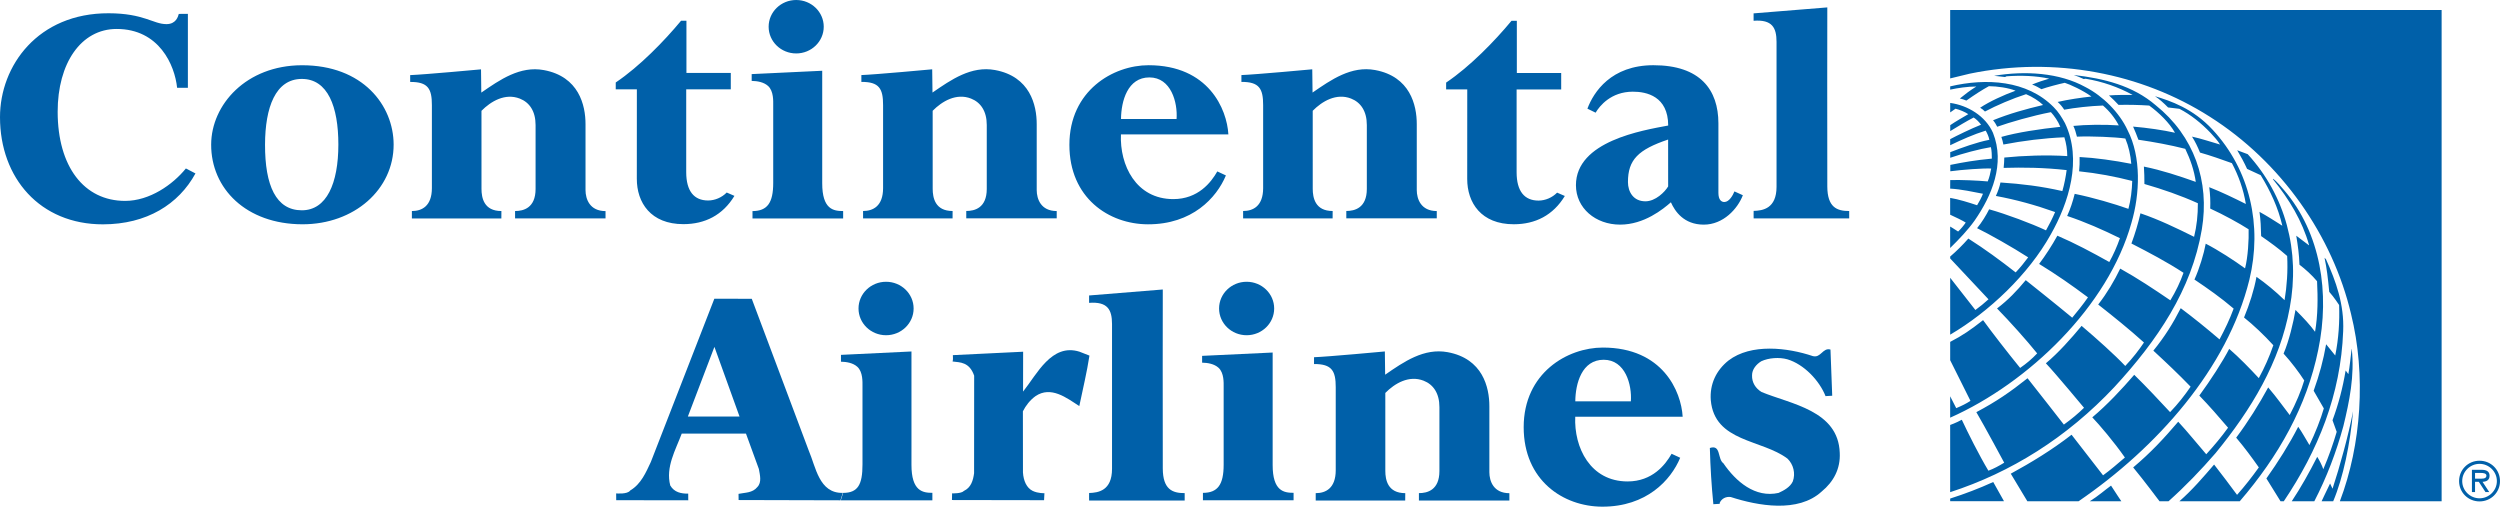 <?xml version="1.0" encoding="UTF-8" standalone="no"?>
<!-- Created with Inkscape (http://www.inkscape.org/) -->
<svg
   xmlns:svg="http://www.w3.org/2000/svg"
   xmlns="http://www.w3.org/2000/svg"
   version="1.0"
   width="659.056"
   height="133.57"
   viewBox="0 0 659.056 133.57"
   id="Layer_1"
   xml:space="preserve"><defs
   id="defs1970" />
<g
   id="g1941">
	<path
   d="M 422.772,94.839 C 417.007,94.839 415.327,101.087 415.283,105.804 C 415.283,105.804 429.954,105.811 429.931,105.804 C 430.243,101.453 428.492,94.847 422.772,94.839 L 422.772,94.839 z M 422.549,91.625 C 438.38,91.639 443.21,103.233 443.588,109.854 L 415.269,109.854 C 414.91,117.94 419.213,126.919 429.076,126.919 C 435.597,126.919 439.037,122.517 440.67,119.624 L 442.937,120.679 C 440.484,126.589 434.041,133.599 422.371,133.57 C 412.073,133.541 401.677,126.605 401.677,112.623 C 401.675,98.304 413.229,91.625 422.549,91.625 L 422.549,91.625 z "
   style="fill:#0060a9;fill-rule:evenodd"
   id="path1943" />
	<path
   d="M 346.406,94.173 C 350.108,94.04 365.079,92.65 365.079,92.65 L 365.156,98.78 C 370.114,95.352 375.387,91.697 381.628,92.84 C 390.857,94.539 392.641,102.076 392.63,107.137 C 392.63,107.137 392.618,122.576 392.63,124.503 C 392.641,126.832 393.721,130.011 397.906,130.018 C 397.891,130.011 397.906,131.945 397.906,131.945 L 374.058,131.945 C 374.058,131.945 374.062,130.048 374.058,129.997 C 376.266,130.012 379.453,129.198 379.463,124.204 C 379.471,121.398 379.456,110.991 379.463,107.343 C 379.471,103.697 377.863,101.36 375.303,100.364 C 371.429,98.847 367.671,101.074 365.199,103.587 C 365.199,103.587 365.203,122.344 365.203,124.147 C 365.203,126.491 365.836,130.013 370.458,130.006 L 370.443,131.953 L 346.851,131.953 C 346.851,131.953 346.859,130.621 346.851,130.006 C 349.499,130.013 352.118,128.694 352.128,123.992 C 352.128,123.992 352.121,104.568 352.128,102.093 C 352.14,97.772 351.107,95.934 346.404,95.97 C 346.406,96.011 346.406,94.173 346.406,94.173 L 346.406,94.173 z "
   style="fill:#0060a9;fill-rule:evenodd"
   id="path1945" />
	<path
   d="M 221.556,131.892 L 222.186,129.937 C 215.9,130.083 215.067,123.067 213.196,118.767 L 198.183,78.77 L 188.317,78.748 L 171.578,121.778 C 170.291,124.517 169.009,127.608 166.141,129.3 C 165.429,130.368 162.432,130.075 162.432,130.075 L 162.448,131.862 L 181.442,131.891 L 181.427,130.133 C 179.594,130.149 177.758,129.819 176.694,127.981 C 175.43,123.147 178.098,118.635 179.718,114.313 L 196.657,114.313 L 200.053,123.637 C 200.329,125.219 200.869,127.145 199.657,128.391 C 198.363,129.987 196.44,129.827 194.695,130.192 L 194.713,131.819 L 221.556,131.892 L 221.556,131.892 z M 181.335,109.81 L 188.337,91.441 L 194.956,109.802 L 181.335,109.81 L 181.335,109.81 z "
   style="fill:#0060a9;fill-rule:evenodd"
   id="path1947" />
	<path
   d="M 250.992,130.062 C 250.992,130.062 253.442,130.157 254.103,129.417 C 256.015,128.516 256.546,126.604 256.791,124.751 L 256.811,99.036 C 255.557,95.425 253.134,95.542 251.125,95.3 C 251.293,94.766 251.2,94.151 251.196,93.623 L 269.721,92.722 L 269.702,103.233 C 273.328,98.714 277.223,90.401 284.578,92.715 L 287.205,93.747 C 286.544,98.061 285.449,102.646 284.526,107.056 C 281.192,104.888 277.059,101.665 272.98,104.434 C 271.504,105.503 270.431,106.917 269.658,108.425 L 269.675,124.554 C 269.813,126.751 270.642,128.633 272.237,129.409 C 273.669,130.097 275.336,130.016 275.336,130.016 L 275.239,131.862 L 250.955,131.819 L 250.992,130.062 L 250.992,130.062 z "
   style="fill:#0060a9;fill-rule:evenodd"
   id="path1949" />
	<path
   d="M 222.273,129.937 C 226.164,129.929 227.375,127.754 227.371,122.452 C 227.368,122.387 227.371,101.703 227.371,101.703 C 227.362,100.831 227.529,98.07 226.009,96.693 C 224.874,95.668 223.189,95.381 221.699,95.352 L 221.699,93.55 L 240.282,92.656 C 240.282,92.656 240.291,122.583 240.282,122.51 C 240.269,129.497 243.264,129.922 245.795,129.922 L 245.795,131.892 L 221.645,131.892 L 222.273,129.937 L 222.273,129.937 z "
   style="fill:#0060a9;fill-rule:evenodd"
   id="path1951" />
	<path
   d="M 287.115,129.966 C 289.508,129.9 293.149,129.38 293.154,123.609 C 293.157,122.027 293.165,90.203 293.154,85.414 C 293.147,81.664 292.019,79.467 287.108,79.84 L 287.108,77.892 L 306.536,76.317 C 306.536,76.317 306.486,114.462 306.536,123.537 C 306.567,128.993 309.041,130.012 312.307,129.997 C 312.296,130.012 312.307,131.945 312.307,131.945 L 287.115,131.945 C 287.115,131.944 287.091,129.952 287.115,129.966 L 287.115,129.966 z "
   style="fill:#0060a9;fill-rule:evenodd"
   id="path1953" />
	<path
   d="M 317.12,129.929 C 321.011,129.922 322.584,127.769 322.582,122.503 C 322.578,113.589 322.582,101.907 322.582,101.907 C 322.573,101.042 322.738,98.303 321.218,96.94 C 320.083,95.922 318.396,95.629 316.904,95.608 L 316.904,93.813 L 335.501,92.934 C 335.501,92.934 335.508,116.92 335.501,122.561 C 335.485,129.497 338.485,129.921 341.016,129.915 L 341.016,131.878 L 317.12,131.878 L 317.12,129.929 L 317.12,129.929 z "
   style="fill:#0060a9;fill-rule:evenodd"
   id="path1955" />
	<path
   d="M 328.638,88.373 C 332.65,88.373 335.9,85.216 335.9,81.326 C 335.9,77.437 332.65,74.281 328.638,74.281 C 324.626,74.281 321.376,77.437 321.376,81.326 C 321.376,85.215 324.626,88.373 328.638,88.373 L 328.638,88.373 z "
   style="fill:#0060a9;fill-rule:evenodd"
   id="path1957" />
	<path
   d="M 233.586,88.373 C 237.598,88.373 240.85,85.216 240.85,81.326 C 240.85,77.437 237.598,74.281 233.586,74.281 C 229.576,74.281 226.324,77.437 226.324,81.326 C 226.324,85.215 229.576,88.373 233.586,88.373 L 233.586,88.373 z "
   style="fill:#0060a9;fill-rule:evenodd"
   id="path1959" />
	<path
   d="M 450.755,118.101 C 453.746,117.105 452.721,120.994 454.321,122.129 C 457.628,126.956 462.692,131.321 468.86,129.944 C 470.262,129.313 471.932,128.413 472.624,126.911 C 473.401,124.788 472.76,122.407 471.247,120.928 C 464.498,115.779 451.977,116.592 451,105.482 C 450.696,101.255 452.432,97.623 455.673,95.037 C 461.631,90.482 471.259,91.632 477.895,93.873 C 480.019,94.467 480.521,91.551 482.556,92.152 L 483.014,104.324 L 481.253,104.428 C 479.626,100.297 475.532,96.012 471.196,94.723 C 469.076,94.122 466.253,94.327 464.319,95.229 C 463.004,96.027 461.869,97.368 461.88,98.95 C 461.811,100.803 462.796,102.385 464.389,103.345 C 472.094,106.538 484.636,108.193 484.999,119.392 C 485.211,123.538 483.392,126.995 480.234,129.58 C 474.023,135.286 463.418,133.346 456.251,131.023 C 455.017,130.862 453.871,131.404 453.355,132.554 L 453.355,132.818 L 451.681,132.92 C 451.197,128.158 450.89,123.132 450.755,118.101 L 450.755,118.101 z "
   style="fill:#0060a9;fill-rule:evenodd"
   id="path1961" />
	<path
   d="M 643.667,2.642 L 643.667,132.142 L 616.839,132.142 C 622.504,117.266 623.782,98.861 619.779,82.732 C 614.934,62.236 601.512,42.757 582.495,30.732 C 564.528,19.297 541.71,14.791 519.272,19.421 L 514.108,20.675 L 514.108,2.642 L 643.667,2.642 L 643.667,2.642 z M 549.774,22.956 C 542.889,19.149 533.818,18.6 525.696,19.986 L 528.57,20.306 L 528.977,20.118 C 532.745,19.838 536.7,19.966 540.211,20.731 C 539.062,21.051 537.092,21.704 535.703,22.284 C 536.483,22.566 537.475,23.077 538.168,23.511 C 539.662,22.978 542.786,22.145 544.32,21.828 C 545.672,22.244 549.179,23.853 551.351,25.448 C 548.781,25.718 545.265,26.221 542.441,26.875 C 543.108,27.468 543.683,28.155 544.17,28.918 C 546.917,28.407 550.923,27.944 554.388,27.819 C 556.149,29.341 557.577,31.159 558.555,33.058 C 554.75,32.791 549.678,32.862 546.58,33.195 C 546.891,33.758 547.338,35.173 547.528,36.026 C 551.373,35.859 557.661,36.139 560.287,36.519 C 561.158,38.602 561.653,40.84 561.854,43.189 C 557.449,42.315 552.27,41.588 548.227,41.395 C 548.271,42.701 548.22,43.944 548.099,45.163 C 552.912,45.66 557.58,46.531 562.103,47.703 C 562.048,49.995 561.711,52.852 561.096,55.057 C 557.507,53.777 551.79,52.085 546.935,51.102 C 546.44,53.092 545.81,55.039 544.95,56.932 C 549.692,58.514 554.373,60.576 558.859,62.791 C 558.127,64.93 557.06,67.31 556.057,69.073 C 551.567,66.559 546.946,64.089 542.368,62.132 C 540.98,64.662 539.226,67.367 537.556,69.578 C 542.016,72.296 546.239,75.24 550.435,78.39 C 549.175,80.229 547.381,82.433 546.283,83.751 C 542.277,80.411 534.033,73.855 534.033,73.855 C 531.591,76.778 529.517,78.968 526.464,81.319 C 529.856,84.791 534.282,89.727 537.044,93.162 C 535.627,94.656 534.228,95.836 532.551,96.993 C 529.185,92.862 525.15,87.654 522.783,84.395 C 519.487,86.98 517.47,88.379 514.111,90.13 L 514.111,94.964 L 519.462,105.679 C 518.242,106.449 517.261,106.939 515.705,107.598 L 514.107,104.47 L 514.107,110.111 C 534.765,100.933 555.783,80.718 561.898,58.746 C 564.135,51.162 564.531,41.384 560.873,34.314 C 558.725,29.661 554.374,25.32 549.774,22.956 L 549.774,22.956 z M 546.698,19.764 C 547.594,20.057 548.456,20.464 549.312,20.831 L 549.799,20.754 C 554.204,21.477 558.427,22.948 562.206,25.017 C 560.155,25.028 558.027,25 555.977,25.162 C 556.838,25.942 557.739,26.832 558.49,27.649 C 561.251,27.596 563.939,27.656 566.587,27.83 C 569.209,29.756 571.882,32.344 573.376,34.995 C 570.315,34.305 566.097,33.689 562.328,33.374 C 562.818,34.491 563.309,35.645 563.726,36.836 C 567.905,37.448 572.05,38.21 576.086,39.233 C 577.407,41.987 578.43,44.893 578.854,47.949 C 574.409,46.369 569.846,44.862 565.18,43.917 C 565.297,45.408 565.305,46.975 565.316,48.506 C 570.135,49.898 574.844,51.514 579.408,53.58 C 579.423,56.676 579.104,59.626 578.408,62.428 C 573.808,60.139 569.132,57.887 564.272,56.234 C 563.653,58.961 562.847,61.613 561.891,64.193 C 566.565,66.593 571.207,69.033 575.624,71.915 C 574.797,74.288 573.562,76.866 572.152,79.174 C 567.808,76.215 563.465,73.328 558.939,70.809 C 557.397,74.01 555.463,77.284 553.13,80.28 C 557.177,83.466 561.297,86.769 565.197,90.292 C 563.911,92.219 562.201,94.445 560.267,96.474 C 557.422,93.479 552.69,89.238 548.757,85.906 C 545.963,89.275 542.653,93.004 539.338,95.771 C 541.868,98.437 549.395,107.498 549.395,107.498 C 547.885,109 546.022,110.545 544.081,111.93 C 544.081,111.93 536.409,102.078 534.505,99.713 C 529.968,103.317 526.323,105.836 521.007,108.655 C 523.13,112.252 528.353,121.978 528.353,121.978 C 527.013,122.798 525.595,123.574 524.185,124.087 C 521.728,119.985 518.758,114.045 517.176,110.653 C 515.649,111.496 514.107,112.03 514.107,112.03 L 514.107,129.748 C 530.126,124.556 544.884,115.356 557.386,102.048 C 568.775,89.714 577.773,76.384 580.45,60.478 C 582.585,47.783 578.381,35.828 568.299,27.748 C 562.196,22.518 554.612,20.693 546.698,19.764 L 546.698,19.764 z M 541.37,28.222 C 534.349,21.128 523.583,20.538 514.112,22.771 C 514.116,22.762 514.112,23.628 514.112,23.628 C 516.083,23.211 518.665,22.804 521.008,22.809 C 519.477,23.741 518.004,24.862 516.66,25.964 C 517.231,26.089 517.844,26.277 518.378,26.515 C 520.524,24.988 522.597,23.657 524.315,22.72 C 526.552,22.733 529.449,23.154 531.35,23.912 C 528.229,25.031 524.45,26.768 522.007,28.4 C 522.457,28.646 522.934,29.037 523.281,29.401 C 526.269,27.804 530.584,25.955 534.114,24.829 C 535.78,25.492 537.574,26.684 538.603,27.678 C 534.095,28.747 529.77,29.932 525.415,31.702 C 525.848,32.195 526.291,32.945 526.511,33.412 C 529.66,32.286 535.82,30.49 540.665,29.569 C 541.544,30.515 542.595,32.028 543.144,33.436 C 537.812,33.987 531.704,34.919 527.606,36.093 C 527.851,36.783 528.005,37.455 528.137,38.103 C 533.191,37.134 538.761,36.408 544.21,36.191 C 544.7,37.757 544.972,39.432 544.979,41.149 C 539.548,40.803 533.33,41.026 528.378,41.534 C 528.382,42.184 528.294,43.466 528.206,44.259 C 533.216,44.111 538.819,44.165 544.813,44.843 C 544.604,46.464 544.206,48.564 543.685,50.371 C 538.089,49.097 532.992,48.48 527.367,48.106 C 527.151,49.196 526.686,50.527 526.155,51.657 C 531.425,52.627 536.691,54.085 541.774,55.903 C 541.075,57.549 540.261,59.157 539.372,60.728 C 535.57,58.932 528.817,56.411 524.383,55.175 C 523.661,56.649 522.431,58.667 521.2,60.152 C 524.389,61.707 530.499,65.152 534.673,67.842 C 533.674,69.19 532.561,70.573 531.374,71.812 C 527.335,68.656 523.299,65.685 518.9,62.889 C 517.494,64.498 515.744,66.243 514.11,67.633 L 514.11,68.135 L 524.211,78.902 C 523.098,79.92 521.944,80.857 520.754,81.722 L 514.11,73.226 L 514.11,88.226 C 524.376,82.205 534.772,72.318 540.609,61.842 C 545.378,53.46 548.977,42.1 544.374,32.461 C 543.549,30.972 542.681,29.522 541.37,28.222 L 541.37,28.222 z M 571.553,28.326 L 574.537,28.683 C 577.533,30.234 580.265,32.422 582.744,35.02 C 583.641,36.021 584.619,37.025 585.26,38.103 C 582.792,37.407 580.401,36.561 577.859,36.016 C 578.72,37.356 579.336,38.675 579.972,40.22 C 582.81,41.026 585.616,42.02 588.38,43.011 C 590.152,46.362 591.439,49.973 592.057,53.774 C 588.874,52.188 585.697,50.637 582.408,49.348 C 582.657,51.214 582.741,53.133 582.661,54.98 C 586.257,56.633 590.293,58.847 592.787,60.448 C 592.871,63.079 592.618,67.758 591.846,70.749 C 588.975,68.655 584.829,65.965 581.479,64.238 C 581.017,66.82 579.801,70.852 578.504,73.694 C 582.027,76.059 585.503,78.499 588.839,81.354 C 587.81,84.16 586.518,86.855 585.114,89.469 C 581.778,86.614 578.409,83.881 574.889,81.244 C 572.894,85.184 570.681,88.744 567.671,92.443 C 571.048,95.555 574.271,98.602 577.496,101.942 C 575.918,104.234 574.153,106.505 572.084,108.644 C 569.008,105.34 565.855,101.964 562.632,98.807 C 559.292,102.667 555.521,106.703 551.572,110.021 C 553.392,111.91 557.314,116.509 560.171,120.611 C 558.212,122.281 556.381,123.879 554.414,125.306 L 546.112,114.605 C 540.985,118.583 535.553,121.893 530.087,124.875 L 534.452,132.141 L 547.958,132.141 C 568.59,118.041 587.245,97.116 592.979,73.766 C 596.451,59.46 593.163,44.838 583.296,34.196 C 578.045,28.532 572.219,26.626 568.102,25.359 C 569.154,26.052 570.37,27.118 571.553,28.326 L 571.553,28.326 z M 514.116,27.136 L 514.116,29.634 L 515.518,28.658 C 516.672,28.94 518.004,29.515 518.883,30.096 C 517.283,31.035 515.62,31.98 514.126,32.992 L 514.126,34.559 C 516.111,33.343 518.451,31.922 520.305,30.981 C 521.051,31.462 521.729,32.168 522.252,32.874 C 519.572,33.94 515.848,35.762 514.111,36.685 C 514.111,36.685 514.107,38.291 514.111,38.291 C 517.078,36.853 520.359,35.396 523.475,34.437 C 523.889,35.145 524.281,36.041 524.438,36.856 C 521.113,37.499 517.275,38.899 514.125,40.119 L 514.125,41.593 C 517.443,40.441 521.926,39.264 524.845,38.791 C 525.072,39.74 525.09,40.944 525.097,41.814 C 520.692,42.233 517.718,42.748 514.144,43.475 L 514.144,45.154 C 517.33,44.727 522.625,44.336 524.925,44.427 C 524.709,45.584 524.452,46.78 524.009,47.827 C 521.365,47.585 517.107,47.388 514.122,47.468 C 514.11,47.471 514.11,49.713 514.106,49.724 C 517.022,49.881 520.2,50.59 522.756,51.079 C 522.415,51.971 521.771,53.218 521.207,54.109 C 519.207,53.441 516.292,52.516 514.105,52.168 L 514.105,56.601 C 515.508,57.224 517.526,58.23 518.207,58.676 C 517.765,59.351 516.838,60.474 516.204,61.036 C 515.285,60.417 514.105,59.723 514.105,59.723 L 514.105,65.376 C 516.446,63.087 518.742,60.688 520.554,58.141 C 525.074,51.626 528.648,43.176 525.396,35.022 C 523.437,30.557 518.672,27.746 514.116,27.136 L 514.116,27.136 z M 589.779,39.611 C 590.719,41.21 591.625,42.847 592.379,44.522 L 595.972,46.181 C 598.532,50.347 600.568,54.737 601.674,59.509 C 599.693,58.249 597.667,56.954 595.65,55.845 C 595.958,58.008 596.039,59.965 596.086,62.241 C 598.371,63.832 600.744,65.517 602.949,67.485 C 603.158,71.475 602.876,75.43 602.263,79.129 C 599.847,76.778 597.324,74.705 594.859,72.977 C 594.244,76.391 593.009,80.258 591.578,83.7 C 594.105,85.721 596.877,88.351 599.302,91.011 C 598.25,94.072 596.984,96.913 595.471,99.683 C 593.029,97.053 590.348,94.292 587.667,91.97 C 586.033,95.163 582.712,100.312 579.786,104.283 C 582.448,107.029 584.924,109.886 587.367,112.75 C 585.623,115.182 583.657,117.503 581.617,119.752 C 579.138,116.888 576.812,113.965 574.226,111.175 C 570.316,115.731 567.035,119.283 562.354,123.223 C 565.126,126.563 569.297,132.145 569.297,132.145 L 571.666,132.145 C 576.05,128.241 580.261,123.868 584.081,119.444 C 593.532,107.901 601.003,95.553 603.614,81.212 C 606.445,66.165 602.49,51.522 592.548,40.644 L 589.779,39.611 L 589.779,39.611 z M 599.224,47.135 L 599.184,47.247 C 603.505,52.559 606.929,58.248 608.716,64.583 L 608.679,64.656 L 605.343,62.136 C 605.768,64.709 606.105,67.094 606.193,69.779 C 607.76,70.976 609.486,72.522 610.83,74.14 C 611.053,78.512 611.053,83.163 610.299,87.463 C 608.813,85.463 607.476,84.042 605.143,81.698 C 604.62,84.877 603.44,89.872 602,93.219 C 604.037,95.439 606.135,98.244 607.446,100.295 C 606.684,102.916 605.197,106.447 603.615,109.413 C 601.729,106.988 600.407,105.018 597.946,102.133 C 595.504,106.623 592.654,111.186 589.506,115.383 C 591.648,117.909 593.6,120.546 595.479,123.219 C 593.703,125.696 591.813,128.134 589.737,130.455 C 587.781,127.775 585.716,125.101 583.687,122.465 C 580.852,125.754 577.993,129.115 574.539,132.141 L 590.451,132.141 C 600.686,120.26 608.117,107.114 611.135,92.252 C 614.266,77.274 611.794,61.43 602.148,50.138 C 601.245,49.138 600.308,47.875 599.224,47.135 L 599.224,47.135 z M 612.799,67.956 C 613.411,70.824 613.678,73.189 614.04,76.939 C 615.228,78.236 616.647,80.411 616.647,80.411 C 616.797,84.791 616.53,89.2 615.619,93.719 L 613.217,90.753 C 612.488,94.899 611.466,98.766 609.932,103.014 L 612.613,107.664 C 611.826,110.434 610.299,114.271 608.823,117.332 C 607.83,115.714 606.879,113.934 605.86,112.506 C 603.458,117.186 600.583,121.742 597.47,126.129 L 601.198,132.143 C 601.206,132.143 602.048,132.143 602.058,132.143 C 611.052,118.776 617.091,104.047 617.714,87.296 C 618.014,80.279 615.817,74.171 613.173,68.328 L 612.799,67.956 L 612.799,67.956 z M 619.94,91.983 C 619.651,94.224 619.478,96.502 619.076,98.627 L 618.362,97.66 C 617.603,102.252 616.483,106.521 614.901,110.785 L 616.006,113.846 C 615.098,116.93 613.951,120.241 612.473,123.698 C 612.124,122.651 611.473,121.391 610.872,120.425 C 608.876,124.387 606.514,128.613 604.152,132.144 L 610.106,132.144 C 613.358,125.859 615.9,119.202 617.767,112.331 C 619.338,105.9 620.759,99.03 619.975,91.984 L 619.94,91.984 L 619.94,91.983 z M 620.325,108.396 C 619.065,114.937 616.812,123.044 614.908,128.832 C 614.681,128.385 614.472,127.937 614.263,127.455 C 613.377,129.249 612.026,132.143 612.026,132.143 L 615.084,132.143 C 617.721,125.923 619.57,116.958 620.325,108.396 L 620.325,108.396 z M 525.458,127.066 C 521.737,128.765 518.02,130.179 514.108,131.431 L 514.112,132.126 L 528.296,132.126 L 525.458,127.066 L 525.458,127.066 z M 556.517,128.018 C 555.044,129.073 553.169,130.743 550.906,132.149 L 559.234,132.149 C 559.233,132.149 557.425,129.454 556.517,128.018 L 556.517,128.018 z "
   style="fill:#0060a9;fill-rule:evenodd"
   id="path1963" />
	<path
   d="M 28.645,3.496 C 37.954,3.519 40.393,6.365 43.879,6.361 C 46.408,6.359 46.937,4.385 47.134,3.668 L 49.53,3.646 L 49.53,23.154 L 46.692,23.154 C 46.073,17.155 41.946,7.623 30.73,7.635 C 21.361,7.646 15.188,16.66 15.201,29.483 C 15.218,43.93 22.148,52.961 32.988,52.961 C 39.45,52.959 45.542,48.682 49.004,44.408 L 51.529,45.721 C 47.091,53.855 38.688,59.13 27.153,59.141 C 10.543,59.158 0.007,46.922 0,30.903 C -0.005,17.307 10.018,3.446 28.645,3.496 L 28.645,3.496 z M 79.55,20.808 C 72.61,20.826 69.897,28.335 69.869,38.102 C 69.842,48.918 72.768,55.43 79.554,55.44 C 86.106,55.451 89.199,48.349 89.2,38.102 C 89.204,28.134 86.422,20.792 79.55,20.808 L 79.55,20.808 z M 79.543,17.201 C 95.664,17.15 103.748,27.81 103.77,38.096 C 103.792,49.917 93.406,59.146 79.721,59.127 C 64.891,59.107 55.631,49.708 55.668,38.103 C 55.703,27.548 64.946,17.249 79.543,17.201 L 79.543,17.201 z M 108.131,19.801 C 111.836,19.669 126.806,18.283 126.806,18.283 L 126.883,24.414 C 131.841,20.982 137.117,17.326 143.355,18.474 C 152.584,20.17 154.369,27.706 154.356,32.766 C 154.356,32.766 154.345,48.211 154.356,50.132 C 154.369,52.465 155.445,55.642 159.631,55.651 C 159.62,55.642 159.631,57.579 159.631,57.579 L 135.785,57.579 C 135.785,57.579 135.786,55.678 135.785,55.631 C 137.993,55.642 141.179,54.827 141.19,49.837 C 141.197,47.028 141.183,36.619 141.19,32.971 C 141.197,29.325 139.588,26.993 137.031,25.993 C 133.153,24.477 129.399,26.709 126.927,29.214 C 126.927,29.214 126.931,47.975 126.931,49.777 C 126.931,52.124 127.561,55.642 132.182,55.636 L 132.171,57.588 L 108.58,57.588 C 108.58,57.588 108.583,56.252 108.58,55.636 C 111.224,55.641 113.842,54.328 113.855,49.625 C 113.855,49.625 113.85,30.199 113.855,27.724 C 113.868,23.401 112.831,21.562 108.131,21.603 C 108.133,21.639 108.133,19.801 108.131,19.801 L 108.131,19.801 z M 162.319,21.746 C 168.643,17.483 175.127,10.798 179.548,5.462 L 180.96,5.462 L 180.96,19.222 L 192.653,19.222 L 192.653,23.558 L 180.902,23.558 C 180.902,23.558 180.88,37.082 180.902,45.415 C 180.915,50.388 182.962,52.856 186.694,52.854 C 188.474,52.843 190.296,52.063 191.579,50.752 L 193.614,51.635 C 190.525,56.742 185.824,59.084 180.181,59.091 C 171.542,59.106 167.865,53.398 167.88,47.123 C 167.889,41.794 167.891,23.548 167.891,23.548 L 162.321,23.548 L 162.321,21.746 L 162.319,21.746 z M 303.012,20.409 C 297.25,20.406 295.569,26.655 295.523,31.37 C 295.523,31.37 310.193,31.383 310.171,31.37 C 310.483,27.022 308.732,20.413 303.012,20.409 L 303.012,20.409 z M 302.792,17.193 C 318.622,17.202 323.452,28.8 323.827,35.423 L 295.506,35.423 C 295.147,43.511 299.453,52.488 309.314,52.488 C 315.838,52.488 319.277,48.086 320.908,45.19 L 323.175,46.248 C 320.721,52.157 314.279,59.166 302.611,59.133 C 292.313,59.106 281.916,52.173 281.916,38.191 C 281.915,23.872 293.469,17.188 302.792,17.193 L 302.792,17.193 z M 439.761,49.149 L 439.753,36.786 C 431.888,39.441 429.155,42.093 429.166,48.014 C 429.17,50.547 430.572,53.068 433.763,53.07 C 436.429,53.071 438.896,50.599 439.761,49.149 L 439.761,49.149 z M 427.09,59.216 C 420.622,59.212 415.452,54.878 415.452,48.823 C 415.452,37.208 432.989,34.372 439.775,33.092 C 439.76,25.393 434.091,24.156 430.429,24.17 C 424.691,24.186 421.699,27.915 420.64,29.705 L 418.476,28.647 C 420.123,24.238 424.746,17.203 435.853,17.192 C 448.267,17.181 452.995,23.714 453.01,32.49 C 453.01,32.49 452.998,48.219 453.01,50.852 C 453.017,52.708 453.808,53.258 454.576,53.254 C 455.847,53.25 456.825,51.49 457.239,50.46 L 459.455,51.467 C 458.1,55.019 454.306,59.231 449.142,59.219 C 443.909,59.212 441.546,55.718 440.488,53.325 C 438.45,55.115 433.443,59.222 427.09,59.216 L 427.09,59.216 z M 462.298,55.596 C 464.689,55.535 468.329,55.01 468.336,49.239 C 468.336,47.659 468.344,15.833 468.336,11.049 C 468.329,7.296 467.201,5.1 462.286,5.475 L 462.286,3.525 L 481.718,1.952 C 481.718,1.952 481.666,40.097 481.718,49.17 C 481.747,54.626 484.219,55.641 487.489,55.631 C 487.474,55.64 487.489,57.578 487.489,57.578 L 462.298,57.578 C 462.298,57.578 462.271,55.587 462.298,55.596 L 462.298,55.596 z M 198.375,55.647 C 202.268,55.64 203.841,53.486 203.837,48.222 C 203.833,39.308 203.837,27.628 203.837,27.628 C 203.828,26.758 203.994,24.024 202.473,22.659 C 201.339,21.639 199.651,21.352 198.16,21.328 L 198.16,19.534 L 216.755,18.653 C 216.755,18.653 216.762,42.64 216.755,48.283 C 216.742,55.22 219.739,55.64 222.272,55.637 L 222.272,57.595 L 198.375,57.599 L 198.375,55.647 L 198.375,55.647 z M 209.894,14.088 C 213.904,14.088 217.156,10.935 217.156,7.044 C 217.156,3.155 213.904,0 209.894,0 C 205.882,0 202.63,3.155 202.63,7.044 C 202.63,10.935 205.882,14.088 209.894,14.088 L 209.894,14.088 z M 227.076,19.79 C 230.781,19.658 245.749,18.27 245.749,18.27 L 245.826,24.4 C 250.785,20.972 256.06,17.314 262.299,18.462 C 271.528,20.157 273.315,27.692 273.3,32.754 C 273.3,32.754 273.291,48.199 273.301,50.12 C 273.314,52.453 274.389,55.63 278.574,55.639 C 278.563,55.63 278.574,57.565 278.574,57.565 L 254.728,57.565 C 254.728,57.565 254.73,55.666 254.728,55.619 C 256.938,55.63 260.122,54.815 260.133,49.824 C 260.14,47.017 260.128,36.608 260.133,32.962 C 260.14,29.315 258.531,26.982 255.975,25.981 C 252.097,24.466 248.345,26.697 245.871,29.204 C 245.871,29.204 245.877,47.965 245.877,49.767 C 245.877,52.113 246.505,55.632 251.127,55.626 L 251.118,57.576 L 227.525,57.576 C 227.525,57.576 227.53,56.241 227.525,55.624 C 230.171,55.632 232.789,54.319 232.8,49.615 C 232.8,49.615 232.795,30.189 232.8,27.714 C 232.813,23.391 231.777,21.552 227.078,21.593 C 227.078,21.628 227.078,19.79 227.076,19.79 L 227.076,19.79 z M 327.265,19.79 C 330.969,19.658 345.942,18.27 345.942,18.27 L 346.019,24.4 C 350.977,20.972 356.25,17.314 362.491,18.462 C 371.72,20.157 373.503,27.692 373.492,32.754 C 373.492,32.754 373.481,48.199 373.492,50.12 C 373.503,52.453 374.58,55.63 378.765,55.639 C 378.754,55.63 378.765,57.565 378.765,57.565 L 354.917,57.565 C 354.917,57.565 354.921,55.666 354.917,55.619 C 357.125,55.63 360.315,54.815 360.326,49.824 C 360.329,47.017 360.318,36.608 360.326,32.962 C 360.329,29.315 358.722,26.982 356.166,25.981 C 352.288,24.466 348.534,26.697 346.062,29.204 C 346.062,29.204 346.066,47.965 346.066,49.767 C 346.066,52.113 346.696,55.632 351.318,55.626 L 351.306,57.576 L 327.713,57.576 C 327.713,57.576 327.72,56.241 327.713,55.624 C 330.361,55.632 332.98,54.319 332.992,49.615 C 332.992,49.615 332.984,30.189 332.992,27.714 C 333.003,23.391 331.969,21.552 327.266,21.593 C 327.266,21.628 327.266,19.79 327.265,19.79 L 327.265,19.79 z M 381.233,21.773 C 387.557,17.51 394.043,10.823 398.462,5.488 L 399.872,5.488 L 399.872,19.252 L 411.565,19.252 L 411.565,23.586 L 399.813,23.588 C 399.813,23.588 399.791,37.11 399.813,45.443 C 399.824,50.416 401.875,52.884 405.607,52.881 C 407.382,52.87 409.207,52.091 410.488,50.782 L 412.524,51.663 C 409.433,56.77 404.735,59.112 399.091,59.119 C 390.452,59.134 386.776,53.426 386.79,47.151 C 386.801,41.822 386.801,23.576 386.801,23.576 L 381.232,23.576 L 381.232,21.773 L 381.233,21.773 z "
   style="fill:#0060a9;fill-rule:evenodd"
   id="path1965" />
	<path
   d="M 648.267,126.824 C 648.267,123.836 650.648,121.456 653.662,121.456 C 656.676,121.456 659.057,123.836 659.057,126.824 C 659.057,129.805 656.676,132.185 653.662,132.185 C 650.648,132.185 648.267,129.805 648.267,126.824 L 648.267,126.824 z M 658.231,126.824 C 658.231,124.291 656.126,122.283 653.661,122.283 C 651.2,122.283 649.095,124.291 649.095,126.824 C 649.095,129.351 651.2,131.365 653.661,131.365 C 656.126,131.365 658.231,129.351 658.231,126.824 L 658.231,126.824 z M 656.221,129.724 L 655.229,129.724 L 653.471,127.015 L 652.478,127.015 L 652.478,129.724 L 651.655,129.724 L 651.655,123.851 L 654.215,123.851 C 655.274,123.851 656.306,124.144 656.306,125.404 C 656.306,126.56 655.493,126.986 654.446,127.015 L 656.221,129.724 L 656.221,129.724 z M 653.471,126.187 C 654.2,126.187 655.478,126.326 655.478,125.388 C 655.478,124.788 654.679,124.678 654.046,124.678 L 652.478,124.678 L 652.478,126.187 L 653.471,126.187 L 653.471,126.187 z "
   style="fill:#0060a9;fill-rule:evenodd"
   id="path1967" />
</g>
</svg>